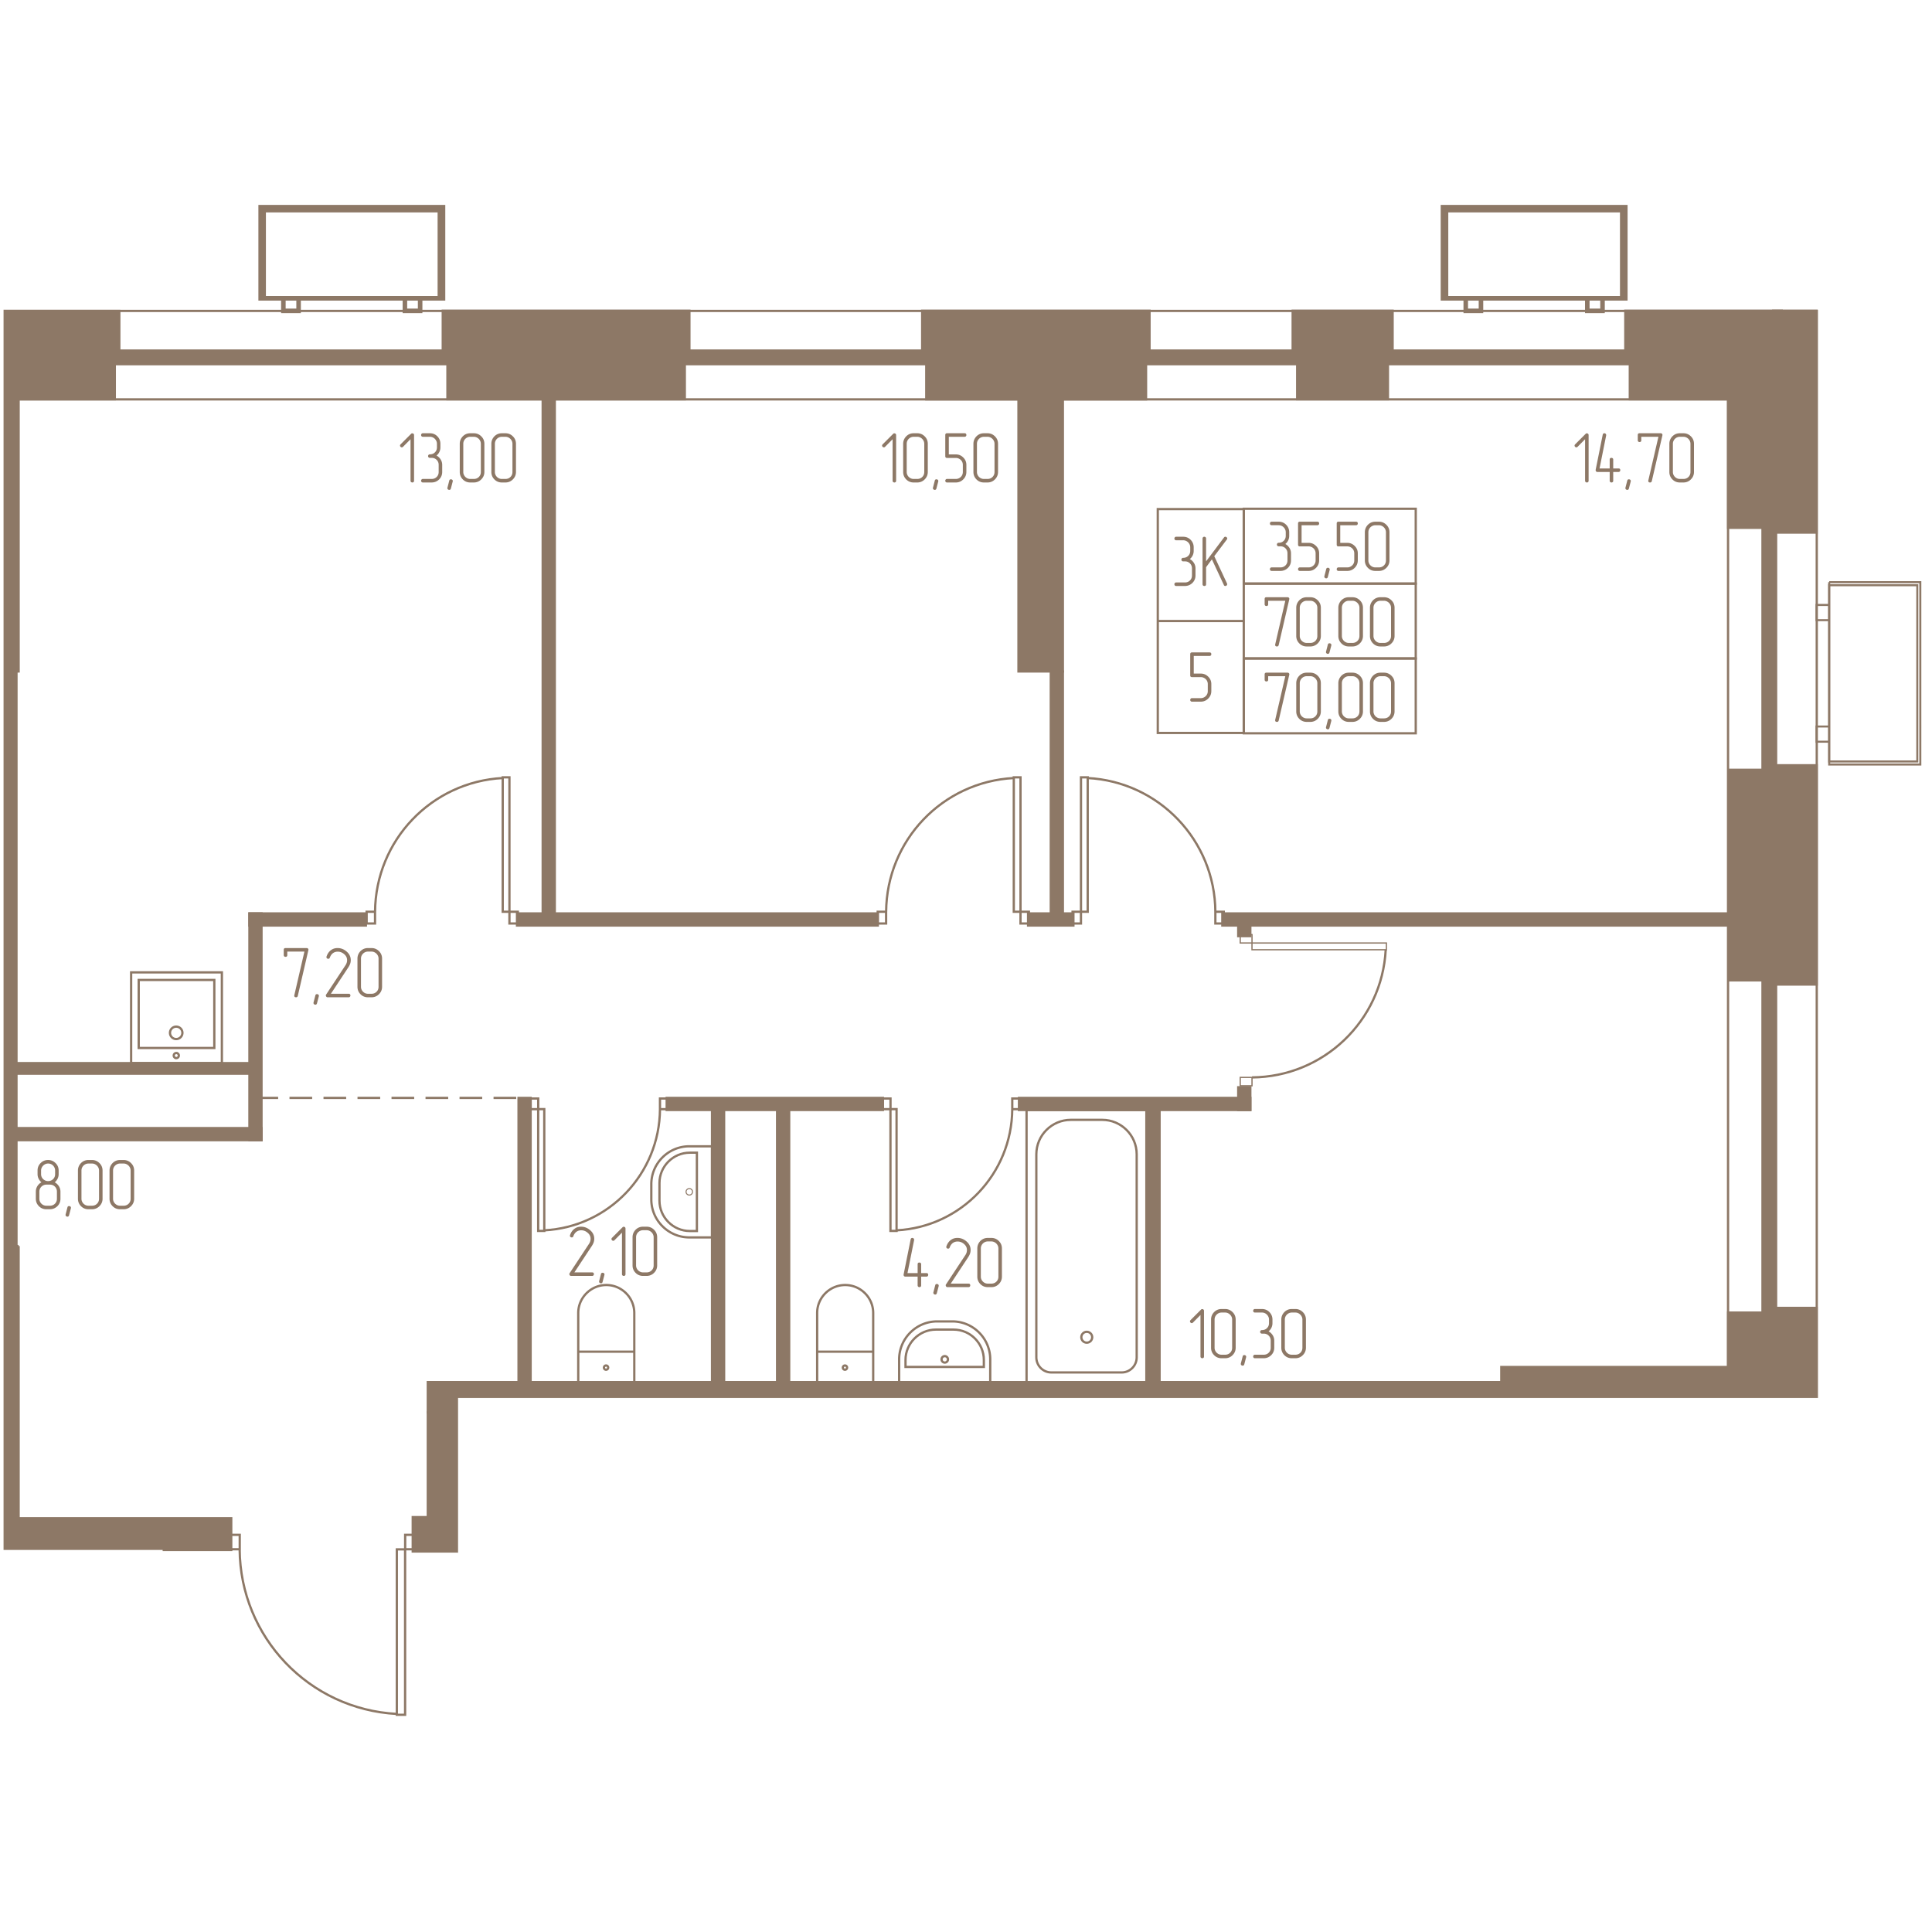 <svg   viewBox="0 0 3221 2570" fill="none" xmlns="http://www.w3.org/2000/svg" width="200" height="200"><mask id="a" style="mask-type:luminance" maskUnits="userSpaceOnUse" x="5" y="5" width="3212" height="2565"><path d="M3216.75 5H5.5v2564.95h3211.25V5z" fill="#fff"/></mask><g mask="url(#a)"><mask id="b" style="mask-type:luminance" maskUnits="userSpaceOnUse" x="5" y="5" width="3212" height="2565"><path d="M5.5 5h3211.25v2000.03H763.684V2569.95H271.226v-311.39H5.5V5z" fill="#fff"/></mask><g mask="url(#b)"><path d="M2956.69 1953.56h-453.74v75.57h453.74v-75.57zM1570.22 1980.07H1040.9v86.92h529.32v-86.92z" fill="#8D7866" stroke="#8D7866" stroke-width="3.78"/><path d="M1091.38 2062.17h-50.48v541.8h50.48v-541.8zM2628.44 1978.79H713.204v50.48H2628.44v-50.48zM31.03 1751.92h-74.021v453.75h74.02v-453.75zM27.48 788.843h-45.232v963.077H27.48V788.843z" fill="#8D7866" stroke="#8D7866" stroke-width="3.78"/><path d="M31.03 264.626h-74.021v529.32h74.02v-529.32zM1772 264.626h-74.02v529.32H1772v-529.32zM1330.87 2508.12h-239.5v20.14h239.5v-20.14zM1850.12 2508.12h-292.38v20.14h292.38v-20.14z" fill="#8D7866" stroke="#8D7866" stroke-width="3.78"/><path d="M1850.97 2029.28h-20.98v499.12h20.98v-499.12zM1741.65 2029.13h-20.13v478.99h20.13v-478.99zM1640.83 2528.26h-20.14v25.24h20.14v-25.24zM2084.51 1487.19h-20.14v37.86h20.14v-37.86z" fill="#8D7866" stroke="#8D7866" stroke-width="3.78"/><path d="M2084.51 1504.92h-385.69v20.13h385.69v-20.13z" fill="#8D7866" stroke="#8D7866" stroke-width="3.78"/><path d="M1933.21 1525.05h-20.13v478.98h20.13v-478.98zM1315.69 1525.05h-20.13v478.98h20.13v-478.98zM1207.22 1525.05h-20.13v478.98h20.13v-478.98z" fill="#8D7866" stroke="#8D7866" stroke-width="3.78"/><path d="M1471.95 1504.92H1111.5v20.13h360.45v-20.13zM884.637 1504.92H864.5v499.12h20.137v-499.12zM385.514 2205.67h-952.867v52.89h952.867v-52.89zM435.987 1555.25h-932.731v20.14h932.731v-20.14z" fill="#8D7866" stroke="#8D7866" stroke-width="3.78"/><path d="M435.992 1197.36h-20.137v378.17h20.137v-378.17z" fill="#8D7866" stroke="#8D7866" stroke-width="3.78"/><path d="M609.975 1197.36h-194.12v20.14h194.12v-20.14zM415.719 1446.92h-938.974v17.59h938.974v-17.59zM1044.02 2235.87H763.684v25.24h280.336v-25.24zM763.684 2029.13h-50.48v216.95h50.48v-216.95z" fill="#8D7866" stroke="#8D7866" stroke-width="3.78"/><path d="M763.679 2203.82h-75.575v57.29h75.575v-57.29zM1463.44 1197.36H861.947v20.14h601.493v-20.14zM1789.57 1197.36H1714v20.14h75.57v-20.14zM2907.63 1197.36h-869.77v20.14h869.77v-20.14z" fill="#8D7866" stroke="#8D7866" stroke-width="3.78"/><path d="M2084.51 1207.42h-20.14v27.8h20.14v-27.8zM1772 794.091h-20.14v413.329H1772V794.091zM924.909 311.282h-20.138v896.148h20.138V311.282zM191.393 264.626h-373.067v75.575h373.067v-75.575zM198.918 192.882h-388.383v70.327h388.383v-70.327z" fill="#8D7866" stroke="#8D7866" stroke-width="3.78"/><path d="M1141.71 264.626H745.955v75.575h395.755v-75.575zM1149.36 192.593H738.156v72.033h411.204v-72.033zM1910.67 260.946h-366.4v79.406h366.4v-79.406z" fill="#8D7866" stroke="#8D7866" stroke-width="3.78"/><path d="M1916.48 192.6h-379.02v70.472h379.02V192.6zM2313.94 264.626h-151.3v75.575h151.3v-75.575zM2321.73 192.593h-166.61v72.033h166.61v-72.033zM2881.12 264.626H2717.2v75.575h163.92v-75.575zM2956.69 264.626h-75.57v289.831h75.57V264.626z" fill="#8D7866" stroke="#8D7866" stroke-width="3.78"/><path d="M3028.58 192.6h-72.32v369.8h72.32V192.6z" fill="#8D7866" stroke="#8D7866" stroke-width="3.78"/><path d="M2970.45 192.593h-260.76v72.033h260.76v-72.033zM3028.72 950.35h-72.03v365.55h72.03V950.35z" fill="#8D7866" stroke="#8D7866" stroke-width="3.78"/><path d="M2966.62 957.867h-83.8v351.083h83.8V957.867zM3028.59 1855.01h-71.89v378.3h71.89v-378.3zM2956.69 1862.81h-75.57v362.99h75.57v-362.99z" fill="#8D7866" stroke="#8D7866" stroke-width="3.78"/><path d="M1643.68 2554.95v13.97h-19.65v-13.97h19.65z" stroke="#8D7866" stroke-width="2.08"/><path d="M1643.67 2568.95c118.97.85 216.66 94.15 223.04 212.84M1545.06 2306.48h-10.15v203.02h10.15v-203.02zM1557.81 2509.54h-12.69v17.76h12.69v-17.76zM1342.13 2509.54h-12.68v17.76h12.68v-17.76zM1342.07 2509.54c.71-107.77 85.36-196.39 192.84-202.07M1494.73 1523.63h-10.16v203.02h10.16v-203.02z" stroke="#8D7866" stroke-width="3.78"/><path d="M1484.64 1505.91h-12.69v17.76h12.69v-17.76zM1700.31 1505.91h-12.68v17.76h12.68v-17.76zM1687.62 1523.63c-.71 107.77-85.23 196.39-192.84 202.06M907.402 1523.63h-10.153v203.02h10.153v-203.02z" stroke="#8D7866" stroke-width="3.78"/><path d="M897.322 1505.91h-12.685v17.76h12.685v-17.76zM1112.99 1505.91h-12.69v17.76h12.69v-17.76zM1100.31 1523.63c-.71 107.77-85.22 196.39-192.841 202.06M849.328 970.487h-11.203v224.063h11.203V970.487zM863.331 1194.52h-14.003v19.6h14.003v-19.6zM625.259 1194.52h-14.004v19.6h14.004v-19.6zM625.292 1194.53c.853-118.97 94.151-216.664 212.839-222.902M1701.38 970.487h-11.2v224.063h11.2V970.487z" stroke="#8D7866" stroke-width="3.78"/><path d="M1715.38 1194.52h-14.01v19.6h14.01v-19.6zM1477.3 1194.52h-14v19.6h14v-19.6zM1477.34 1194.53c.85-118.97 94.01-216.664 212.84-222.902M1813.4 970.487h-11.21v224.063h11.21V970.487zM1802.16 1194.52h-14v19.6h14v-19.6zM2040.23 1194.52h-14v19.6h14v-19.6zM2026.23 1194.53c-.71-118.83-94.01-216.664-212.84-222.902" stroke="#8D7866" stroke-width="3.78"/><path d="M2311.4 1257.89v-11.24h-224.11v11.24h224.11zM2087.33 1246.62v-13.97h-19.65v13.97h19.65zM2087.33 1484.68v-13.97h-19.65v13.97h19.65z" stroke="#8D7866" stroke-width="2.08"/><path d="M2087.34 1470.74c118.97-.85 216.67-94.15 222.9-212.83M675.384 2257.56H661.59v275.84h13.794v-275.84zM692.786 2233.32h-17.297v24.11h17.297v-24.11zM399.688 2233.32h-17.297v24.11h17.297v-24.11zM399.55 2257.56c.997 146.33 115.849 266.72 262.04 274.38M1291.44 2066.99h-199.78v428.51h199.78v-428.51z" stroke="#8D7866" stroke-width="3.78"/><path d="M1132.92 2083.3h117.41c13.75 0 24.95 11.2 24.95 24.96v313.51c0 31.47-25.8 57.42-57.42 57.42h-52.46c-31.62 0-57.42-25.95-57.42-57.42v-313.51c0-13.76 11.19-24.96 24.94-24.96z" stroke="#8D7866" stroke-width="3.78"/><path d="M1192.19 2151.08c5.01 0 9.07-4.07 9.07-9.08s-4.06-9.07-9.07-9.07c-5.01 0-9.07 4.06-9.07 9.07 0 5.01 4.06 9.08 9.07 9.08zM1672.59 2032.54h-93.44v50.76h93.44v-50.76zM1579.15 2083.3h93.44v64.38c0 25.66-20.98 46.79-46.79 46.79-25.67 0-46.65-21.13-46.65-46.79v-64.38z" stroke="#8D7866" stroke-width="3.78"/><path d="M1625.52 2060.33c1.95 0 3.54-1.59 3.54-3.54a3.54 3.54 0 0 0-3.54-3.54c-1.96 0-3.55 1.58-3.55 3.54 0 1.95 1.59 3.54 3.55 3.54zM1484.57 2066.99h-151.86V2105c0 34.74 28.5 63.24 63.24 63.24h25.38c34.75 0 63.25-28.5 63.25-63.24v-38.01h-.01z" stroke="#8D7866" stroke-width="3.78"/><path d="M1473.93 2092.37h-130.59v11.62c0 27.94 22.83 50.63 50.62 50.63h29.36c27.93 0 50.62-22.69 50.62-50.63l-.01-11.62z" stroke="#8D7866" stroke-width="3.78"/><path d="M1408.71 2110.38c2.97 0 5.38-2.41 5.38-5.39 0-2.97-2.41-5.38-5.38-5.38a5.386 5.386 0 0 0 0 10.77zM1499.04 1978.79h151.86v-38c0-34.75-28.36-63.25-63.24-63.25h-25.24c-34.89 0-63.38 28.5-63.38 63.25v38z" stroke="#8D7866" stroke-width="3.78"/><path d="M1509.67 1953.41h130.59v-11.62c0-27.79-22.69-50.62-50.62-50.62h-29.36c-27.79 0-50.62 22.82-50.62 50.62v11.62h.01z" stroke="#8D7866" stroke-width="3.78"/><path d="M1575.04 1946.18c2.97 0 5.38-2.41 5.38-5.39 0-2.97-2.41-5.38-5.38-5.38a5.386 5.386 0 0 0 0 10.77zM1455.78 1928.03h-93.44v50.76h93.44v-50.76zM1362.34 1928.03h93.44v-64.52c0-25.66-20.98-46.64-46.65-46.64-25.8 0-46.79 20.98-46.79 46.64v64.52z" stroke="#8D7866" stroke-width="3.78"/><path d="M1408.71 1958.09a3.54 3.54 0 1 0 0-7.08 3.54 3.54 0 0 0 0 7.08zM1057.48 1928.03h-93.439v50.76h93.439v-50.76zM964.041 1928.03h93.439v-64.52c0-25.66-20.98-46.64-46.65-46.64-25.662 0-46.789 20.98-46.789 46.64v64.52z" stroke="#8D7866" stroke-width="3.78"/><path d="M1010.41 1958.09a3.54 3.54 0 1 0 0-7.08 3.54 3.54 0 0 0 0 7.08zM1187.09 1737.46v-151.87h-37.86c-34.88 0-63.38 28.36-63.38 63.25v25.38c0 34.75 28.5 63.25 63.38 63.25l37.86-.01z" stroke="#8D7866" stroke-width="3.78"/><path d="M1161.85 1726.82v-130.59h-11.77c-27.79 0-50.62 22.69-50.62 50.62v29.35c0 27.79 22.82 50.63 50.62 50.63l11.77-.01z" stroke="#8D7866" stroke-width="3.78"/><path d="M1143.77 1661.48c0-2.98 2.42-5.41 5.41-5.41s5.41 2.43 5.41 5.41c0 2.99-2.42 5.42-5.41 5.42s-5.41-2.43-5.41-5.42z" stroke="#8D7866" stroke-width="1.7"/><path d="M1911.23 1525.05h-199.78v453.74h199.78v-453.74z" stroke="#8D7866" stroke-width="3.78"/><path d="M1752.71 1962.63h117.4c13.76 0 24.96-11.34 24.96-25.1v-338.6c0-31.62-25.8-57.43-57.42-57.43h-52.46c-31.63 0-57.43 25.81-57.43 57.43v338.6c0 13.76 11.2 25.1 24.96 25.1h-.01z" stroke="#8D7866" stroke-width="3.78"/><path d="M1811.84 1913c5.01 0 9.07-4.06 9.07-9.07 0-5.01-4.06-9.08-9.07-9.08-5.01 0-9.07 4.07-9.07 9.08s4.06 9.07 9.07 9.07z" stroke="#8D7866" stroke-width="3.78"/><path d="M1875.32 2273.71v126.05h113.47v-126.05h-113.47z" stroke="#8D7866" stroke-width="1.68"/><path d="M1850.11 2261.16v151.2h151.2v-151.2h-151.2z" stroke="#8D7866" stroke-width="1.68"/><path d="M1910.84 2336.24c0-5.7-4.62-10.31-10.31-10.31s-10.31 4.61-10.31 10.31c0 5.69 4.62 10.3 10.31 10.3s10.31-4.61 10.31-10.3z" stroke="#8D7866" stroke-width="1.68"/><path d="M1867.03 2336.37c0-2.38-1.94-4.31-4.32-4.31-2.38 0-4.32 1.93-4.32 4.31a4.321 4.321 0 0 0 8.64 0z" stroke="#8D7866" stroke-width=".29"/><path d="M357.296 1308.25H231.242v113.43h126.054v-113.43z" stroke="#8D7866" stroke-width="3.78"/><path d="M369.916 1295.63H218.622v151.29h151.294v-151.29z" stroke="#8D7866" stroke-width="3.78"/><path d="M293.77 1406.79c5.717 0 10.351-4.63 10.351-10.35s-4.634-10.35-10.351-10.35c-5.716 0-10.35 4.63-10.35 10.35s4.634 10.35 10.35 10.35zM293.915 1438.55c2.347 0 4.25-1.9 4.25-4.25s-1.903-4.25-4.25-4.25a4.249 4.249 0 0 0-4.251 4.25c0 2.35 1.903 4.25 4.251 4.25z" stroke="#8D7866" stroke-width="3.78"/><path d="M425.926 1504.91H864.5" stroke="#8D7866" stroke-width="3.78" stroke-dasharray="37.8 18.9"/><path d="M3028.87 192.882h-7628.04V6991.56h7628.04V192.882z" stroke="#8D7866" stroke-width="3.78"/><path d="M2880.98 340.345h-7332.54V6844.09h7332.54V340.345z" stroke="#8D7866" stroke-width="3.78"/><path d="M2949.74 270.3h-7469.93v6643.69h7469.93V270.3z" stroke="#8D7866" stroke-width="26.46"/><path d="M3049.58 2241v293.79h146.9V2241h-146.9z" stroke="#8D7866" stroke-width="3.39"/><path d="M3049.59 2235.9v303.95h151.93V2235.9h-151.93zM3028.55 2476.5v25.37h21v-25.37h-21zM3028.54 2273.86v25.37h21v-25.37h-21zM3049.58 650.215v293.786h146.9V650.215h-146.9z" stroke="#8D7866" stroke-width="3.39"/><path d="M3049.59 645.112v303.953h151.93V645.112h-151.93zM3028.55 885.705v25.369h21v-25.369h-21zM3028.54 683.071v25.37h21v-25.37h-21z" stroke="#8D7866" stroke-width="3.39"/><path d="M733.341 24.855H439.542v146.9h293.799v-146.9z" stroke="#8D7866" stroke-width="7.56"/><path d="M738.588 19.89H434.576v152.002h304.012V19.89z" stroke="#8D7866" stroke-width="7.56"/><path d="M497.82 171.755h-25.384v20.982h25.384v-20.982zM700.441 171.755h-25.384v20.982h25.384v-20.982zM2704.58 24.855h-293.8v146.9h293.8v-146.9z" stroke="#8D7866" stroke-width="7.56"/><path d="M2709.69 19.89h-304.01v152.002h304.01V19.89z" stroke="#8D7866" stroke-width="7.56"/><path d="M2469.06 171.755h-25.38v20.982h25.38v-20.982zM2671.69 171.755h-25.39v20.982h25.39v-20.982z" stroke="#8D7866" stroke-width="7.56"/><path d="M2073.59 523.262h-143.36v186.602h143.36V523.262zM2073.59 709.864h-143.36v186.603h143.36V709.864zM2360.3 647.473h-286.71v124.782h286.71V647.473z" stroke="#8D7866" stroke-width="3.78"/><path d="M2360.3 522.698h-286.71V647.48h286.71V522.698zM2360.3 772.255h-286.71v124.782h286.71V772.255z" stroke="#8D7866" stroke-width="3.78"/><path d="M2142.87 581.468c2.07-1.679 3.68-3.699 4.8-6.061 1.12-2.361 1.68-4.899 1.68-7.622v-5.883c0-4.959-1.72-9.157-5.17-12.6-3.35-3.359-7.48-5.038-12.36-5.038h-11.76c-.88 0-1.58.302-2.1.899a3.11 3.11 0 0 0-.78 2.099c0 .8.26 1.476.78 2.04.53.564 1.22.839 2.1.839h11.76c1.6 0 3.1.302 4.5.899 1.4.603 2.64 1.443 3.72 2.519a12.54 12.54 0 0 1 2.58 3.719c.64 1.397.96 2.938.96 4.617v5.884c0 3.358-1.12 6.139-3.36 8.343-2.24 2.198-5.04 3.299-8.4 3.299-.96 0-1.7.302-2.22.899a3.112 3.112 0 0 0-.78 2.099c0 .8.28 1.482.84 2.04.56.557 1.28.84 2.16.84h2.88c3.36 0 6.16 1.121 8.4 3.358 2.24 2.243 3.36 5.044 3.36 8.402v11.761c0 3.358-1.12 6.139-3.36 8.343-2.24 2.197-5.04 3.299-8.4 3.299h-14.64c-.88 0-1.58.302-2.1.899a3.11 3.11 0 0 0-.78 2.099c0 .8.26 1.482.78 2.04.53.557 1.22.839 2.1.839h14.64c4.8 0 8.96-1.679 12.48-5.044 3.44-3.437 5.16-7.595 5.16-12.482v-11.76c0-3.359-.88-6.422-2.64-9.183-1.76-2.762-4.04-4.9-6.84-6.422l.01.02zM2199.27 608.826v-11.76c0-4.88-1.73-9-5.16-12.358-3.44-3.437-7.56-5.162-12.36-5.162h-11.76v-29.398h26.27c.96 0 1.7-.282 2.22-.84.53-.557.78-1.239.78-2.04 0-2-1-3.004-3-3.004h-29.28c-1.92 0-2.88 1.004-2.88 3.004v35.158c0 2 .96 3.004 2.88 3.004h14.76c1.6 0 3.09.301 4.5.898a12.53 12.53 0 0 1 3.71 2.46 10.791 10.791 0 0 1 2.52 3.66c.6 1.397.9 2.939.9 4.618v11.76c0 1.679-.3 3.221-.9 4.625a11.153 11.153 0 0 1-2.52 3.66 12.508 12.508 0 0 1-3.71 2.459c-1.41.604-2.91.899-4.5.899h-14.76c-.88 0-1.58.302-2.1.899a3.108 3.108 0 0 0-.78 2.098c0 .801.26 1.483.78 2.04.52.558 1.22.84 2.1.84h14.76c4.8 0 8.92-1.719 12.35-5.162 3.44-3.437 5.17-7.563 5.17-12.364l.01.006zM2216.78 624.791l-3 11.518c-.4 1.601-1.32 2.401-2.76 2.401-.8 0-1.53-.282-2.17-.84-.64-.557-.96-1.239-.96-2.039 0-.315.04-.597.12-.84l3.01-11.643c.31-1.521 1.24-2.276 2.76-2.276.88 0 1.62.263 2.21.781.61.525.91 1.181.91 1.981 0 .4-.04.721-.12.957zM2263.71 608.826v-11.76c0-4.88-1.73-9-5.17-12.358-3.43-3.437-7.55-5.162-12.35-5.162h-11.76v-29.398h26.27c.96 0 1.7-.282 2.22-.84.52-.557.78-1.239.78-2.04 0-2-1-3.004-3-3.004h-29.29c-1.92 0-2.87 1.004-2.87 3.004v35.158c0 2 .95 3.004 2.87 3.004h14.76c1.6 0 3.1.301 4.5.898a12.45 12.45 0 0 1 3.72 2.46 11.081 11.081 0 0 1 2.52 3.66c.6 1.397.9 2.939.9 4.618v11.76c0 1.679-.3 3.221-.9 4.625a11.153 11.153 0 0 1-2.52 3.66 12.428 12.428 0 0 1-3.72 2.459c-1.4.604-2.9.899-4.5.899h-14.76c-.87 0-1.58.302-2.09.899a3.108 3.108 0 0 0-.78 2.098c0 .801.26 1.483.78 2.04.52.558 1.22.84 2.09.84h14.76c4.8 0 8.92-1.719 12.36-5.162 3.44-3.437 5.16-7.563 5.16-12.364l.02.006zM2316.5 608.826v-46.918c0-4.958-1.72-9.117-5.16-12.482-3.44-3.437-7.6-5.162-12.48-5.162h-5.89c-4.88 0-9.04 1.719-12.48 5.162-3.36 3.523-5.04 7.681-5.04 12.482v46.918c0 4.88 1.72 9.039 5.17 12.482 3.35 3.359 7.47 5.044 12.35 5.044h5.89c4.88 0 9.03-1.718 12.48-5.162 3.44-3.437 5.16-7.562 5.16-12.364zm-5.88 0c0 3.359-1.12 6.14-3.35 8.344-2.25 2.197-5.05 3.299-8.41 3.299h-5.88c-1.6 0-3.1-.302-4.5-.899a12.062 12.062 0 0 1-3.73-2.518 11.663 11.663 0 0 1-2.51-3.719c-.61-1.398-.9-2.9-.9-4.5v-46.918c0-1.679.3-3.221.9-4.618a11.663 11.663 0 0 1 2.51-3.719 11.823 11.823 0 0 1 3.73-2.518c1.4-.604 2.9-.899 4.5-.899h5.88c1.68 0 3.22.315 4.62.958a12.85 12.85 0 0 1 3.73 2.577 11.76 11.76 0 0 1 2.51 3.726c.61 1.397.91 2.899.91 4.5v46.917l-.01-.013zM2149.43 673.782c.08-.236.12-.518.12-.84 0-.8-.28-1.456-.84-1.98-.56-.519-1.28-.781-2.16-.781h-35.28c-1.92 0-2.88 1.004-2.88 3.004v8.757c0 .879.28 1.58.84 2.099.56.524 1.24.78 2.04.78 2 0 3-.958 3-2.879v-5.877h28.56l-16.8 72.597a3.03 3.03 0 0 0-.11.839c0 1.843 1 2.762 3 2.762 1.52 0 2.48-.761 2.88-2.276l17.63-76.205zM2202.11 734.743v-46.918c0-4.959-1.71-9.117-5.16-12.482-3.43-3.437-7.6-5.162-12.48-5.162h-5.88c-4.88 0-9.04 1.718-12.48 5.162-3.36 3.522-5.04 7.681-5.04 12.482v46.918c0 4.88 1.72 9.039 5.16 12.482 3.36 3.359 7.48 5.044 12.36 5.044h5.88c4.88 0 9.04-1.718 12.48-5.162 3.44-3.437 5.16-7.563 5.16-12.364zm-5.87 0c0 3.358-1.12 6.14-3.36 8.343-2.24 2.198-5.04 3.3-8.4 3.3h-5.89c-1.6 0-3.09-.302-4.5-.899a11.888 11.888 0 0 1-3.72-2.519 11.67 11.67 0 0 1-2.52-3.719c-.6-1.397-.9-2.899-.9-4.499v-46.918c0-1.679.3-3.221.9-4.618a11.68 11.68 0 0 1 2.52-3.719 11.689 11.689 0 0 1 3.72-2.519c1.4-.603 2.9-.898 4.5-.898h5.89c1.68 0 3.22.314 4.62.957 1.4.637 2.64 1.502 3.72 2.578a11.777 11.777 0 0 1 2.52 3.726c.6 1.397.9 2.899.9 4.499v46.918-.013zM2219.51 750.702l-3 11.517c-.4 1.601-1.32 2.401-2.77 2.401-.8 0-1.52-.282-2.16-.839-.64-.558-.96-1.24-.96-2.04 0-.315.04-.597.12-.84l3-11.642c.32-1.522 1.24-2.277 2.77-2.277.87 0 1.62.263 2.21.781.61.525.91 1.181.91 1.981 0 .4-.04.721-.12.958zM2272.31 734.743v-46.918c0-4.959-1.72-9.117-5.16-12.482-3.44-3.437-7.6-5.162-12.48-5.162h-5.89c-4.88 0-9.03 1.718-12.48 5.162-3.36 3.522-5.04 7.681-5.04 12.482v46.918c0 4.88 1.72 9.039 5.17 12.482 3.35 3.359 7.47 5.044 12.35 5.044h5.89c4.88 0 9.04-1.718 12.48-5.162 3.44-3.437 5.16-7.563 5.16-12.364zm-5.88 0c0 3.358-1.12 6.14-3.35 8.343-2.25 2.198-5.05 3.3-8.41 3.3h-5.88c-1.6 0-3.1-.302-4.5-.899a11.888 11.888 0 0 1-3.72-2.519 11.509 11.509 0 0 1-2.52-3.719c-.61-1.397-.9-2.899-.9-4.499v-46.918c0-1.679.3-3.221.9-4.618a11.52 11.52 0 0 1 2.52-3.719 11.689 11.689 0 0 1 3.72-2.519c1.4-.603 2.9-.898 4.5-.898h5.88c1.68 0 3.22.314 4.62.957a12.72 12.72 0 0 1 3.73 2.578 11.945 11.945 0 0 1 2.52 3.726c.6 1.397.9 2.899.9 4.499v46.918l-.01-.013zM2324.99 734.743v-46.918c0-4.959-1.71-9.117-5.16-12.482-3.43-3.437-7.6-5.162-12.48-5.162h-5.88c-4.88 0-9.04 1.718-12.49 5.162-3.35 3.522-5.03 7.681-5.03 12.482v46.918c0 4.88 1.72 9.039 5.16 12.482 3.36 3.359 7.48 5.044 12.36 5.044h5.88c4.88 0 9.04-1.718 12.48-5.162 3.44-3.437 5.16-7.563 5.16-12.364zm-5.87 0c0 3.358-1.12 6.14-3.36 8.343-2.24 2.198-5.04 3.3-8.4 3.3h-5.89c-1.6 0-3.09-.302-4.5-.899a11.888 11.888 0 0 1-3.72-2.519 11.67 11.67 0 0 1-2.52-3.719c-.6-1.397-.9-2.899-.9-4.499v-46.918c0-1.679.3-3.221.9-4.618a11.68 11.68 0 0 1 2.52-3.719 11.689 11.689 0 0 1 3.72-2.519c1.4-.603 2.9-.898 4.5-.898h5.89c1.68 0 3.22.314 4.61.957a12.59 12.59 0 0 1 3.73 2.578 11.777 11.777 0 0 1 2.52 3.726c.6 1.397.9 2.899.9 4.499v46.918-.013zM2149.43 799.561c.08-.236.12-.518.12-.84 0-.8-.28-1.456-.84-1.98-.56-.519-1.28-.781-2.16-.781h-35.28c-1.92 0-2.88 1.004-2.88 3.004v8.757c0 .879.28 1.58.84 2.099.56.524 1.24.78 2.04.78 2 0 3-.957 3-2.879v-5.877h28.56l-16.8 72.597c-.07.243-.11.525-.11.839 0 1.844 1 2.762 3 2.762 1.52 0 2.48-.761 2.88-2.276l17.63-76.205zM2202.11 860.516v-46.918c0-4.959-1.71-9.118-5.16-12.483-3.43-3.437-7.6-5.162-12.48-5.162h-5.88c-4.88 0-9.04 1.719-12.48 5.162-3.36 3.523-5.04 7.681-5.04 12.483v46.918c0 4.88 1.72 9.038 5.16 12.482 3.36 3.358 7.48 5.044 12.36 5.044h5.88c4.88 0 9.04-1.719 12.48-5.162 3.44-3.437 5.16-7.563 5.16-12.364zm-5.87 0c0 3.358-1.12 6.139-3.36 8.343-2.24 2.197-5.04 3.299-8.4 3.299h-5.89c-1.6 0-3.09-.302-4.5-.899a11.902 11.902 0 0 1-3.72-2.518 11.691 11.691 0 0 1-2.52-3.719c-.6-1.397-.9-2.899-.9-4.5v-46.918c0-1.679.3-3.22.9-4.618.6-1.403 1.44-2.643 2.52-3.719a11.686 11.686 0 0 1 3.72-2.518c1.4-.604 2.9-.899 4.5-.899h5.89c1.68 0 3.22.315 4.62.958 1.4.636 2.64 1.502 3.72 2.577a11.788 11.788 0 0 1 2.52 3.726c.6 1.397.9 2.899.9 4.5v46.918-.013zM2219.51 876.481l-3 11.518c-.4 1.6-1.32 2.4-2.77 2.4-.8 0-1.52-.282-2.16-.839-.64-.558-.96-1.24-.96-2.04 0-.315.04-.597.12-.84l3-11.642c.32-1.522 1.24-2.276 2.77-2.276.87 0 1.62.262 2.21.78.61.525.91 1.181.91 1.981 0 .4-.04.721-.12.958zM2272.31 860.516v-46.918c0-4.959-1.72-9.118-5.16-12.483-3.44-3.437-7.6-5.162-12.48-5.162h-5.89c-4.88 0-9.03 1.719-12.48 5.162-3.36 3.523-5.04 7.681-5.04 12.483v46.918c0 4.88 1.72 9.038 5.17 12.482 3.35 3.358 7.47 5.044 12.35 5.044h5.89c4.88 0 9.04-1.719 12.48-5.162 3.44-3.437 5.16-7.563 5.16-12.364zm-5.88 0c0 3.358-1.12 6.139-3.35 8.343-2.25 2.197-5.05 3.299-8.41 3.299h-5.88c-1.6 0-3.1-.302-4.5-.899a11.902 11.902 0 0 1-3.72-2.518 11.53 11.53 0 0 1-2.52-3.719c-.61-1.397-.9-2.899-.9-4.5v-46.918c0-1.679.3-3.22.9-4.618a11.53 11.53 0 0 1 2.52-3.719 11.686 11.686 0 0 1 3.72-2.518c1.4-.604 2.9-.899 4.5-.899h5.88c1.68 0 3.22.315 4.62.958 1.41.636 2.64 1.502 3.73 2.577a11.957 11.957 0 0 1 2.52 3.726c.6 1.397.9 2.899.9 4.5v46.918l-.01-.013zM2324.99 860.516v-46.918c0-4.959-1.71-9.118-5.16-12.483-3.43-3.437-7.6-5.162-12.48-5.162h-5.88c-4.88 0-9.04 1.719-12.49 5.162-3.35 3.523-5.03 7.681-5.03 12.483v46.918c0 4.88 1.72 9.038 5.16 12.482 3.36 3.358 7.48 5.044 12.36 5.044h5.88c4.88 0 9.04-1.719 12.48-5.162 3.44-3.437 5.16-7.563 5.16-12.364zm-5.87 0c0 3.358-1.12 6.139-3.36 8.343-2.24 2.197-5.04 3.299-8.4 3.299h-5.89c-1.6 0-3.09-.302-4.5-.899a11.902 11.902 0 0 1-3.72-2.518 11.691 11.691 0 0 1-2.52-3.719c-.6-1.397-.9-2.899-.9-4.5v-46.918c0-1.679.3-3.22.9-4.618.6-1.403 1.44-2.643 2.52-3.719a11.686 11.686 0 0 1 3.72-2.518c1.4-.604 2.9-.899 4.5-.899h5.89c1.68 0 3.22.315 4.61.958 1.41.636 2.65 1.502 3.73 2.577a11.788 11.788 0 0 1 2.52 3.726c.6 1.397.9 2.899.9 4.5v46.918-.013zM1983.63 606.57c2.08-1.679 3.68-3.699 4.8-6.061 1.12-2.361 1.68-4.899 1.68-7.622v-5.883c0-4.959-1.72-9.157-5.16-12.6-3.36-3.359-7.49-5.038-12.37-5.038h-11.76c-.88 0-1.58.302-2.1.899a3.108 3.108 0 0 0-.78 2.099c0 .8.26 1.476.78 2.04.53.564 1.22.839 2.1.839h11.76c1.6 0 3.1.302 4.5.899 1.4.603 2.64 1.443 3.72 2.519a12.759 12.759 0 0 1 2.59 3.719c.63 1.397.95 2.938.95 4.617v5.884c0 3.358-1.12 6.139-3.36 8.343-2.24 2.197-5.04 3.299-8.4 3.299-.96 0-1.7.302-2.21.899a3.071 3.071 0 0 0-.79 2.099c0 .8.29 1.482.84 2.04.56.557 1.28.839 2.16.839h2.88c3.36 0 6.16 1.122 8.4 3.359 2.24 2.243 3.36 5.044 3.36 8.402v11.761c0 3.358-1.12 6.139-3.36 8.343-2.24 2.197-5.04 3.299-8.4 3.299h-14.64c-.88 0-1.58.302-2.1.899a3.11 3.11 0 0 0-.78 2.099c0 .8.26 1.482.78 2.04.53.557 1.22.839 2.1.839h14.64c4.8 0 8.96-1.679 12.48-5.044 3.44-3.437 5.17-7.595 5.17-12.482v-11.76c0-3.359-.88-6.422-2.65-9.183-1.76-2.762-4.04-4.9-6.84-6.422l.01.02zM2010.75 620.128l9.71-13.079 19.93 42.72c.4 1.121 1.23 1.679 2.51 1.679.72 0 1.4-.282 2.04-.84.65-.557.96-1.2.96-1.922 0-.321-.08-.8-.23-1.443l-21.24-45.481 20.88-27.719c.48-.479.72-1.036.72-1.679 0-.801-.33-1.502-.96-2.099-.64-.604-1.36-.899-2.16-.899-.96 0-1.72.4-2.28 1.2l-29.88 39.841V572.37c0-.957-.3-1.699-.9-2.223-.6-.518-1.3-.781-2.1-.781s-1.49.282-2.04.84c-.56.557-.84 1.279-.84 2.164v76.198c0 .879.28 1.581.84 2.099.55.519 1.24.781 2.04.781 2 0 3-.958 3-2.88v-28.44zM2019.49 826.768v-11.76c0-4.88-1.73-8.999-5.16-12.358-3.44-3.437-7.56-5.162-12.36-5.162h-11.76V768.09h26.27c.96 0 1.7-.282 2.22-.84.53-.557.78-1.239.78-2.039 0-2.001-1-3.005-3-3.005h-29.28c-1.93 0-2.88 1.004-2.88 3.005v35.157c0 2 .95 3.004 2.88 3.004h14.75c1.61 0 3.1.302 4.5.899 1.4.603 2.64 1.423 3.72 2.459a10.8 10.8 0 0 1 2.52 3.66c.6 1.397.9 2.939.9 4.618v11.76c0 1.68-.3 3.221-.9 4.625a11.153 11.153 0 0 1-2.52 3.66 12.428 12.428 0 0 1-3.72 2.459c-1.4.604-2.9.899-4.5.899h-14.75c-.88 0-1.58.302-2.1.899a3.108 3.108 0 0 0-.78 2.099c0 .8.26 1.482.78 2.04.52.557 1.22.839 2.1.839h14.75c4.81 0 8.93-1.718 12.36-5.162 3.44-3.437 5.16-7.563 5.16-12.364l.02.006zM2007.29 1936.07v-76.2c0-.87-.3-1.58-.89-2.09-.61-.52-1.3-.79-2.1-.79s-1.45.29-1.93.84l-17.52 17.52c-.64.65-.95 1.33-.95 2.04 0 .8.3 1.51.9 2.1.6.61 1.29.9 2.09.9.72 0 1.4-.32 2.04-.96l12.49-12.6v69.24c0 .88.3 1.58.9 2.1.6.52 1.29.78 2.09.78.8 0 1.49-.24 2.04-.72.56-.48.84-1.2.84-2.16zM2060.1 1921.43v-46.92c0-4.96-1.72-9.12-5.17-12.48-3.43-3.44-7.6-5.17-12.48-5.17h-5.88c-4.88 0-9.04 1.72-12.48 5.17-3.36 3.52-5.04 7.68-5.04 12.48v46.92c0 4.88 1.72 9.03 5.16 12.48 3.36 3.36 7.48 5.04 12.36 5.04h5.88c4.88 0 9.04-1.72 12.48-5.16 3.44-3.44 5.17-7.56 5.17-12.36zm-5.88 0c0 3.35-1.12 6.13-3.36 8.34-2.24 2.2-5.04 3.3-8.4 3.3h-5.89c-1.6 0-3.09-.3-4.5-.9-1.4-.6-2.64-1.44-3.72-2.52a11.553 11.553 0 0 1-2.52-3.72c-.6-1.4-.9-2.9-.9-4.5v-46.92c0-1.68.3-3.22.9-4.61.6-1.41 1.44-2.65 2.52-3.72 1.08-1.08 2.32-1.92 3.72-2.52 1.4-.6 2.9-.9 4.5-.9h5.89c1.68 0 3.22.31 4.62.96 1.4.63 2.64 1.5 3.72 2.58s1.92 2.32 2.52 3.72c.6 1.4.9 2.9.9 4.5v46.91zM2077.5 1937.39l-3.01 11.52c-.4 1.6-1.32 2.4-2.76 2.4-.8 0-1.52-.28-2.16-.84-.64-.56-.96-1.24-.96-2.04 0-.32.04-.6.12-.84l3-11.64c.32-1.52 1.24-2.28 2.76-2.28.88 0 1.62.26 2.22.78.6.53.9 1.18.9 1.98 0 .4-.03.72-.11.96zM2114.94 1894.07c2.08-1.68 3.68-3.7 4.8-6.06 1.12-2.36 1.68-4.9 1.68-7.63v-5.88c0-4.96-1.72-9.16-5.17-12.6-3.35-3.36-7.48-5.04-12.36-5.04h-11.76c-.88 0-1.58.31-2.1.9-.52.61-.78 1.3-.78 2.1s.26 1.48.78 2.04c.53.56 1.22.84 2.1.84h11.76c1.6 0 3.1.3 4.5.9 1.4.6 2.64 1.44 3.72 2.52 1.08 1.07 1.94 2.31 2.58 3.72.64 1.39.96 2.94.96 4.61v5.89c0 3.36-1.12 6.14-3.36 8.34-2.24 2.2-5.04 3.3-8.4 3.3-.96 0-1.7.3-2.22.9-.52.6-.78 1.3-.78 2.1s.29 1.48.84 2.04c.56.56 1.28.84 2.16.84h2.88c3.36 0 6.16 1.12 8.4 3.36 2.24 2.24 3.36 5.04 3.36 8.4v11.76c0 3.36-1.12 6.14-3.36 8.34-2.24 2.2-5.04 3.3-8.4 3.3h-14.64c-.88 0-1.58.3-2.1.9-.52.6-.78 1.3-.78 2.1s.26 1.48.78 2.04c.53.56 1.22.84 2.1.84h14.64c4.8 0 8.96-1.68 12.48-5.05 3.44-3.43 5.16-7.59 5.16-12.48v-11.76c0-3.36-.87-6.42-2.64-9.18-1.76-2.76-4.04-4.9-6.84-6.42l.01.02zM2177.22 1921.43v-46.92c0-4.96-1.72-9.12-5.17-12.48-3.43-3.44-7.6-5.17-12.48-5.17h-5.88c-4.88 0-9.04 1.72-12.48 5.17-3.36 3.52-5.04 7.68-5.04 12.48v46.92c0 4.88 1.72 9.03 5.16 12.48 3.36 3.36 7.48 5.04 12.36 5.04h5.88c4.88 0 9.04-1.72 12.48-5.16 3.44-3.44 5.17-7.56 5.17-12.36zm-5.88 0c0 3.35-1.12 6.13-3.36 8.34-2.24 2.2-5.04 3.3-8.4 3.3h-5.88c-1.61 0-3.1-.3-4.5-.9-1.41-.6-2.65-1.44-3.73-2.52a11.553 11.553 0 0 1-2.52-3.72c-.6-1.4-.9-2.9-.9-4.5v-46.92c0-1.68.3-3.22.9-4.61.6-1.41 1.44-2.65 2.52-3.72 1.08-1.08 2.32-1.92 3.73-2.52 1.39-.6 2.89-.9 4.5-.9h5.88c1.68 0 3.22.31 4.62.96 1.4.63 2.64 1.5 3.72 2.58s1.92 2.32 2.52 3.72c.6 1.4.91 2.9.91 4.5v46.92l-.01-.01zM2648.5 476.003v-76.198c0-.879-.3-1.581-.9-2.099-.6-.519-1.3-.781-2.1-.781s-1.44.282-1.92.84l-17.52 17.519c-.64.643-.96 1.325-.96 2.04 0 .8.31 1.502.9 2.099.61.604 1.3.899 2.1.899.72 0 1.4-.322 2.04-.958l12.48-12.6v69.239c0 .879.31 1.58.9 2.099.61.518 1.3.78 2.1.78s1.48-.243 2.04-.721c.56-.479.84-1.201.84-2.158zM2689.54 455.485v-14.764c0-.958-.3-1.679-.9-2.158-.6-.479-1.26-.722-1.98-.722-2 0-3 .958-3 2.88v14.764h-16.92l11.03-55.084v-.715c0-.8-.3-1.482-.89-2.039-.61-.558-1.3-.84-2.1-.84-1.45 0-2.36.8-2.76 2.401l-11.77 58.56v.715c0 .8.29 1.482.84 2.04.56.557 1.24.839 2.04.839h20.52v14.641c0 .879.3 1.58.9 2.099.6.518 1.3.78 2.1.78s1.47-.243 2.04-.721c.56-.479.84-1.201.84-2.158v-14.641h8.88c.88 0 1.58-.301 2.1-.898a3.1 3.1 0 0 0 .78-2.099c0-1.922-.96-2.88-2.88-2.88h-8.87zM2718.7 477.321l-3 11.518c-.4 1.6-1.32 2.401-2.76 2.401-.8 0-1.52-.282-2.17-.84-.63-.557-.95-1.24-.95-2.04 0-.315.04-.597.11-.839l3.01-11.643c.31-1.522 1.24-2.276 2.76-2.276.88 0 1.62.262 2.22.781.6.524.9 1.18.9 1.98 0 .401-.04.722-.12.958zM2771.5 400.402c.08-.237.12-.519.12-.84 0-.8-.29-1.456-.84-1.981-.56-.518-1.28-.78-2.17-.78h-35.27c-1.92 0-2.88 1.003-2.88 3.004v8.756c0 .879.28 1.581.84 2.099.55.525 1.24.781 2.04.781 2 0 3-.958 3-2.88v-5.877h28.56l-16.8 72.597c-.08.243-.12.525-.12.84 0 1.843 1.01 2.761 3.01 2.761 1.52 0 2.48-.761 2.88-2.276l17.64-76.204h-.01zM2824.18 461.363v-46.918c0-4.959-1.72-9.118-5.16-12.482-3.44-3.437-7.6-5.162-12.48-5.162h-5.89c-4.88 0-9.03 1.718-12.48 5.162-3.36 3.522-5.04 7.68-5.04 12.482v46.918c0 4.88 1.72 9.038 5.17 12.482 3.36 3.358 7.47 5.044 12.35 5.044h5.89c4.88 0 9.04-1.719 12.48-5.162 3.44-3.437 5.16-7.563 5.16-12.364zm-5.87 0c0 3.358-1.13 6.139-3.36 8.343-2.25 2.197-5.05 3.299-8.41 3.299h-5.88c-1.6 0-3.09-.301-4.5-.898a11.905 11.905 0 0 1-3.72-2.519 11.53 11.53 0 0 1-2.52-3.719c-.61-1.397-.9-2.899-.9-4.5v-46.918c0-1.679.3-3.22.9-4.617a11.509 11.509 0 0 1 2.52-3.719 11.672 11.672 0 0 1 3.72-2.519c1.4-.604 2.9-.899 4.5-.899h5.88c1.68 0 3.23.315 4.62.958 1.41.636 2.65 1.502 3.73 2.578a11.952 11.952 0 0 1 2.52 3.725c.6 1.397.9 2.899.9 4.5v46.918-.013zM1494 476.003v-76.198c0-.879-.3-1.581-.9-2.099-.6-.519-1.3-.781-2.1-.781s-1.44.282-1.92.84l-17.52 17.519c-.64.643-.96 1.325-.96 2.04 0 .8.3 1.502.9 2.099.6.604 1.3.899 2.1.899.71 0 1.4-.322 2.04-.958l12.48-12.6v69.239c0 .879.3 1.58.9 2.099.6.518 1.3.78 2.1.78s1.48-.243 2.04-.721c.56-.479.84-1.201.84-2.158zM1546.8 461.363v-46.918c0-4.959-1.72-9.118-5.16-12.482-3.44-3.437-7.61-5.162-12.49-5.162h-5.88c-4.88 0-9.04 1.718-12.48 5.162-3.36 3.522-5.04 7.68-5.04 12.482v46.918c0 4.88 1.72 9.038 5.16 12.482 3.36 3.358 7.48 5.044 12.36 5.044h5.88c4.88 0 9.04-1.719 12.49-5.162 3.43-3.437 5.16-7.563 5.16-12.364zm-5.88 0c0 3.358-1.12 6.139-3.36 8.343-2.24 2.197-5.04 3.299-8.4 3.299h-5.88c-1.6 0-3.1-.301-4.5-.898a11.857 11.857 0 0 1-6.25-6.238c-.6-1.397-.89-2.899-.89-4.5v-46.918c0-1.679.3-3.22.89-4.617.6-1.404 1.45-2.644 2.52-3.719a11.605 11.605 0 0 1 3.73-2.519c1.4-.604 2.9-.899 4.5-.899h5.88c1.68 0 3.22.315 4.62.958 1.4.636 2.64 1.502 3.72 2.578a11.62 11.62 0 0 1 2.52 3.725c.61 1.397.91 2.899.91 4.5v46.918l-.01-.013zM1564.2 477.321l-3 11.518c-.4 1.6-1.32 2.401-2.76 2.401-.8 0-1.53-.282-2.17-.84-.64-.557-.96-1.24-.96-2.04 0-.315.04-.597.12-.839l3.01-11.643c.31-1.522 1.24-2.276 2.76-2.276.88 0 1.62.262 2.21.781.61.524.91 1.18.91 1.98 0 .401-.04.722-.12.958zM1611.13 461.363v-11.761c0-4.88-1.73-8.999-5.17-12.358-3.43-3.437-7.55-5.162-12.35-5.162h-11.77v-29.398h26.28c.96 0 1.7-.282 2.22-.839.52-.558.78-1.24.78-2.04 0-2.001-1-3.004-3.01-3.004h-29.28c-1.92 0-2.88 1.003-2.88 3.004v35.157c0 2 .96 3.004 2.88 3.004h14.76c1.6 0 3.1.302 4.5.899 1.4.603 2.64 1.423 3.72 2.459a11.091 11.091 0 0 1 2.52 3.66c.6 1.397.9 2.939.9 4.618v11.761c0 1.679-.3 3.22-.9 4.624a11.153 11.153 0 0 1-2.52 3.66 12.45 12.45 0 0 1-3.72 2.46c-1.4.603-2.9.898-4.5.898h-14.76c-.87 0-1.58.302-2.09.899a3.12 3.12 0 0 0-.79 2.099c0 .8.27 1.482.79 2.04.52.557 1.22.839 2.09.839h14.76c4.8 0 8.92-1.718 12.36-5.162 3.44-3.437 5.16-7.563 5.16-12.364l.02.007zM1663.92 461.363v-46.918c0-4.959-1.72-9.118-5.16-12.482-3.44-3.437-7.6-5.162-12.48-5.162h-5.89c-4.88 0-9.04 1.718-12.48 5.162-3.36 3.522-5.04 7.68-5.04 12.482v46.918c0 4.88 1.72 9.038 5.16 12.482 3.36 3.358 7.48 5.044 12.36 5.044h5.89c4.88 0 9.03-1.719 12.48-5.162 3.43-3.437 5.16-7.563 5.16-12.364zm-5.88 0c0 3.358-1.12 6.139-3.36 8.343-2.24 2.197-5.04 3.299-8.4 3.299h-5.88c-1.6 0-3.1-.301-4.5-.898a12.065 12.065 0 0 1-3.73-2.519 11.857 11.857 0 0 1-2.52-3.719c-.6-1.397-.89-2.899-.89-4.5v-46.918c0-1.679.3-3.22.89-4.617.6-1.404 1.45-2.644 2.52-3.719a11.826 11.826 0 0 1 3.73-2.519c1.4-.604 2.9-.899 4.5-.899h5.88c1.68 0 3.22.315 4.62.958 1.4.636 2.64 1.502 3.73 2.578a11.755 11.755 0 0 1 2.51 3.725c.61 1.397.91 2.899.91 4.5v46.918l-.01-.013zM690.307 476.003v-76.198c0-.879-.302-1.581-.899-2.099a3.116 3.116 0 0 0-2.099-.781c-.8 0-1.443.282-1.922.84l-17.519 17.519c-.643.643-.958 1.325-.958 2.04 0 .8.302 1.502.899 2.099.603.604 1.298.899 2.098.899.715 0 1.398-.322 2.04-.958l12.482-12.6v69.239c0 .879.302 1.58.899 2.099.604.518 1.299.78 2.099.78.8 0 1.482-.243 2.04-.721.558-.479.84-1.201.84-2.158zM727.746 434.004c2.08-1.679 3.68-3.699 4.802-6.06 1.121-2.362 1.679-4.9 1.679-7.622v-5.884c0-4.959-1.719-9.156-5.162-12.6-3.358-3.358-7.484-5.037-12.364-5.037H704.94c-.879 0-1.581.301-2.099.898a3.122 3.122 0 0 0-.78 2.099c0 .8.262 1.476.78 2.04.525.564 1.22.84 2.099.84h11.761c1.6 0 3.096.301 4.499.898a11.963 11.963 0 0 1 3.72 2.519 12.584 12.584 0 0 1 2.584 3.719c.636 1.397.957 2.938.957 4.618v5.883c0 3.359-1.121 6.14-3.358 8.344-2.243 2.197-5.044 3.299-8.402 3.299-.958 0-1.699.302-2.217.898a3.089 3.089 0 0 0-.781 2.099c0 .801.282 1.483.84 2.04.557.558 1.279.84 2.158.84h2.879c3.359 0 6.159 1.121 8.403 3.358 2.236 2.243 3.358 5.044 3.358 8.402v11.761c0 3.358-1.122 6.139-3.358 8.343-2.244 2.198-5.044 3.3-8.403 3.3h-14.64c-.879 0-1.581.301-2.099.898a3.122 3.122 0 0 0-.78 2.099c0 .8.262 1.483.78 2.04.525.558 1.22.84 2.099.84h14.64c4.802 0 8.96-1.679 12.482-5.044 3.437-3.437 5.162-7.596 5.162-12.482v-11.761c0-3.358-.878-6.422-2.643-9.183-1.764-2.761-4.04-4.9-6.841-6.421l.006.019zM754.743 477.321l-3.004 11.518c-.4 1.6-1.318 2.401-2.761 2.401-.801 0-1.522-.282-2.165-.84-.636-.557-.958-1.24-.958-2.04 0-.315.04-.597.119-.839l3.004-11.643c.314-1.522 1.239-2.276 2.761-2.276.879 0 1.621.262 2.218.781.603.524.905 1.18.905 1.98 0 .401-.04.722-.119.958zM807.545 461.363v-46.918c0-4.959-1.718-9.118-5.162-12.482-3.437-3.437-7.602-5.162-12.482-5.162h-5.883c-4.88 0-9.039 1.718-12.483 5.162-3.358 3.522-5.037 7.68-5.037 12.482v46.918c0 4.88 1.718 9.038 5.162 12.482 3.358 3.358 7.478 5.044 12.358 5.044h5.883c4.88 0 9.039-1.719 12.482-5.162 3.437-3.437 5.162-7.563 5.162-12.364zm-5.877 0c0 3.358-1.121 6.139-3.358 8.343-2.243 2.197-5.044 3.299-8.402 3.299h-5.884c-1.6 0-3.096-.301-4.499-.898a11.908 11.908 0 0 1-3.726-2.519 11.705 11.705 0 0 1-2.519-3.719c-.603-1.397-.898-2.899-.898-4.5v-46.918c0-1.679.301-3.22.898-4.617a11.683 11.683 0 0 1 2.519-3.719 11.676 11.676 0 0 1 3.726-2.519c1.397-.604 2.899-.899 4.499-.899h5.884c1.679 0 3.22.315 4.617.958a12.657 12.657 0 0 1 3.726 2.578 11.798 11.798 0 0 1 2.519 3.725c.603 1.397.905 2.899.905 4.5v46.918l-.007-.013zM860.223 461.363v-46.918c0-4.959-1.718-9.118-5.162-12.482-3.437-3.437-7.602-5.162-12.482-5.162h-5.883c-4.881 0-9.039 1.718-12.483 5.162-3.358 3.522-5.037 7.68-5.037 12.482v46.918c0 4.88 1.718 9.038 5.162 12.482 3.358 3.358 7.477 5.044 12.358 5.044h5.883c4.88 0 9.039-1.719 12.482-5.162 3.437-3.437 5.162-7.563 5.162-12.364zm-5.877 0c0 3.358-1.121 6.139-3.358 8.343-2.243 2.197-5.044 3.299-8.402 3.299h-5.884c-1.6 0-3.096-.301-4.5-.898a11.915 11.915 0 0 1-3.725-2.519 11.705 11.705 0 0 1-2.519-3.719c-.603-1.397-.898-2.899-.898-4.5v-46.918c0-1.679.301-3.22.898-4.617a11.683 11.683 0 0 1 2.519-3.719 11.682 11.682 0 0 1 3.725-2.519c1.398-.604 2.9-.899 4.5-.899h5.884c1.679 0 3.22.315 4.617.958a12.657 12.657 0 0 1 3.726 2.578 11.798 11.798 0 0 1 2.519 3.725c.603 1.397.905 2.899.905 4.5v46.918l-.007-.013zM987.143 1801.69c.957 0 1.699-.3 2.217-.9.524-.6.78-1.26.78-1.98 0-2-1.003-3.01-3.004-3.01h-29.523l29.162-44.16c1.358-2.08 2.362-4.08 2.998-5.99.643-1.93.958-3.89.958-5.89 0-5.68-2.322-10.48-6.96-14.4-4.48-3.83-9.478-5.75-15.001-5.75-4.158 0-7.72 1.08-10.678 3.24-3.437 2.32-5.995 5.88-7.681 10.67-.157.48-.236.84-.236 1.09 0 .88.302 1.58.899 2.1.603.52 1.338.78 2.217.78.557 0 1.082-.17 1.561-.48.479-.32.8-.8.957-1.45 1.279-3.43 3.123-6 5.523-7.68 2.237-1.52 4.802-2.28 7.681-2.28 4.001 0 7.596 1.4 10.797 4.21 3.2 2.71 4.801 6.04 4.801 9.95 0 3.04-.918 5.92-2.762 8.64l-32.159 48.72c-.322.32-.479.8-.479 1.44 0 .8.282 1.52.84 2.16.557.64 1.239.96 2.039.96h35.04l.013.01zM1007.66 1800.13l-3 11.51c-.4 1.6-1.32 2.4-2.77 2.4-.8 0-1.52-.28-2.161-.83-.636-.56-.958-1.24-.958-2.04 0-.32.039-.6.118-.84l3.001-11.65c.32-1.52 1.24-2.27 2.77-2.27.87 0 1.62.26 2.21.78.61.52.91 1.18.91 1.98 0 .4-.04.72-.12.96zM1042.82 1798.81v-76.2c0-.88-.3-1.58-.9-2.1-.6-.52-1.29-.78-2.09-.78-.8 0-1.45.28-1.93.84l-17.52 17.52c-.64.64-.95 1.32-.95 2.04 0 .8.3 1.5.9 2.1.6.6 1.29.9 2.09.9.72 0 1.4-.32 2.04-.96l12.49-12.6v69.24c0 .88.3 1.58.9 2.1.6.51 1.29.78 2.09.78.8 0 1.49-.25 2.04-.72.56-.48.84-1.2.84-2.16zM1095.62 1784.17v-46.92c0-4.96-1.72-9.12-5.16-12.48-3.44-3.44-7.61-5.16-12.49-5.16h-5.88c-4.88 0-9.04 1.71-12.48 5.16-3.36 3.52-5.04 7.68-5.04 12.48v46.92c0 4.88 1.72 9.04 5.16 12.48 3.36 3.36 7.48 5.04 12.36 5.04h5.88c4.88 0 9.04-1.71 12.49-5.16 3.43-3.44 5.16-7.56 5.16-12.36zm-5.88 0c0 3.36-1.12 6.14-3.36 8.34-2.24 2.2-5.04 3.3-8.4 3.3h-5.88c-1.6 0-3.1-.3-4.5-.9-1.41-.6-2.65-1.44-3.73-2.52a11.715 11.715 0 0 1-2.52-3.72c-.6-1.39-.9-2.9-.9-4.5v-46.91c0-1.68.31-3.22.9-4.62.6-1.4 1.45-2.64 2.52-3.72 1.08-1.08 2.32-1.92 3.73-2.52 1.39-.6 2.9-.9 4.5-.9h5.88c1.68 0 3.22.32 4.62.96 1.4.64 2.64 1.5 3.72 2.58a11.61 11.61 0 0 1 2.52 3.72c.61 1.4.91 2.9.91 4.5v46.92l-.01-.01zM1535.75 1797.01v-14.76c0-.96-.3-1.68-.9-2.16-.6-.48-1.25-.72-1.98-.72-2 0-3 .95-3 2.88v14.76h-16.92l11.04-55.08v-.72c0-.8-.31-1.48-.9-2.04-.61-.56-1.3-.84-2.1-.84-1.44 0-2.36.8-2.76 2.4l-11.76 58.56v.72c0 .8.28 1.48.84 2.04.55.56 1.24.84 2.04.84h20.51v14.64c0 .88.31 1.58.9 2.1.61.51 1.3.78 2.1.78s1.48-.25 2.04-.72c.56-.48.84-1.2.84-2.16v-14.64h8.88c.88 0 1.58-.3 2.1-.9.52-.6.78-1.3.78-2.1 0-1.92-.96-2.88-2.88-2.88h-8.87zM1564.92 1818.85l-3.01 11.51c-.4 1.6-1.32 2.41-2.76 2.41-.8 0-1.52-.29-2.16-.84-.64-.56-.96-1.24-.96-2.04 0-.32.04-.6.12-.84l3-11.65c.31-1.52 1.24-2.27 2.76-2.27.88 0 1.62.26 2.22.78.6.52.9 1.18.9 1.98 0 .4-.04.72-.11.96zM1614.6 1820.41c.95 0 1.69-.3 2.21-.9.53-.6.78-1.26.78-1.98 0-2-1-3.01-3-3.01h-29.52l29.16-44.16c1.36-2.08 2.36-4.08 3-5.99.64-1.93.95-3.89.95-5.89 0-5.68-2.32-10.48-6.96-14.4-4.48-3.83-9.47-5.75-15-5.75-4.16 0-7.72 1.08-10.68 3.24-3.43 2.32-5.99 5.88-7.68 10.67-.15.48-.23.84-.23 1.09 0 .88.3 1.58.9 2.1.6.52 1.33.78 2.21.78.56 0 1.09-.17 1.56-.48.48-.32.8-.8.96-1.45 1.28-3.43 3.12-6 5.52-7.68 2.24-1.52 4.81-2.28 7.69-2.28 4 0 7.59 1.4 10.79 4.2 3.2 2.72 4.8 6.05 4.8 9.96 0 3.04-.91 5.92-2.76 8.64l-32.16 48.72c-.32.32-.48.8-.48 1.44 0 .8.29 1.52.84 2.16.56.64 1.24.96 2.04.96h35.04l.02.01zM1670.39 1802.89v-46.92c0-4.96-1.71-9.12-5.16-12.48-3.44-3.44-7.6-5.16-12.48-5.16h-5.88c-4.88 0-9.04 1.71-12.49 5.16-3.35 3.52-5.03 7.68-5.03 12.48v46.92c0 4.88 1.72 9.04 5.16 12.48 3.36 3.36 7.48 5.04 12.36 5.04h5.88c4.88 0 9.04-1.71 12.48-5.16 3.44-3.44 5.16-7.56 5.16-12.36zm-5.87 0c0 3.36-1.12 6.14-3.36 8.34-2.24 2.2-5.05 3.3-8.4 3.3h-5.89c-1.6 0-3.09-.3-4.5-.9-1.4-.6-2.64-1.44-3.72-2.52a11.553 11.553 0 0 1-2.52-3.72c-.6-1.39-.9-2.9-.9-4.5v-46.91c0-1.68.3-3.22.9-4.62.6-1.41 1.44-2.64 2.52-3.72s2.32-1.92 3.72-2.52c1.4-.6 2.9-.9 4.5-.9h5.89c1.68 0 3.22.32 4.61.96 1.41.64 2.65 1.5 3.73 2.58s1.92 2.32 2.52 3.72c.6 1.4.9 2.9.9 4.5v46.91zM514.107 1258.68c.078-.23.118-.51.118-.83 0-.8-.282-1.46-.84-1.99-.557-.51-1.279-.78-2.164-.78h-35.276c-1.921 0-2.879 1.01-2.879 3.01v8.75c0 .88.282 1.59.839 2.1.558.53 1.24.78 2.04.78 2.001 0 3.004-.95 3.004-2.88v-5.87h28.559l-16.798 72.59c-.079.24-.118.52-.118.84 0 1.84 1.004 2.76 3.004 2.76 1.522 0 2.48-.76 2.88-2.28l17.631-76.2zM531.509 1335.6l-3.004 11.52c-.401 1.6-1.319 2.4-2.762 2.4-.8 0-1.522-.28-2.164-.84-.637-.55-.958-1.24-.958-2.04 0-.31.039-.59.118-.84l3.004-11.64c.315-1.52 1.24-2.27 2.762-2.27.878 0 1.62.26 2.217.78.603.52.905 1.18.905 1.98 0 .4-.04.72-.118.95zM581.188 1337.17c.957 0 1.698-.31 2.217-.9.524-.61.78-1.26.78-1.98 0-2-1.003-3.01-3.004-3.01h-29.523l29.162-44.16c1.358-2.08 2.362-4.08 2.998-6 .643-1.92.957-3.88.957-5.88 0-5.67-2.322-10.47-6.959-14.4-4.48-3.83-9.478-5.76-15.001-5.76-4.158 0-7.72 1.09-10.678 3.24-3.437 2.33-5.995 5.89-7.681 10.68-.157.48-.236.84-.236 1.08 0 .88.302 1.59.899 2.1.603.53 1.338.78 2.217.78.557 0 1.082-.16 1.561-.47.478-.33.8-.8.957-1.45 1.279-3.43 3.122-6 5.523-7.68 2.237-1.52 4.801-2.28 7.681-2.28 4.001 0 7.595 1.4 10.796 4.2 3.201 2.72 4.802 6.04 4.802 9.96 0 3.04-.919 5.92-2.762 8.64l-32.159 48.71c-.322.33-.479.8-.479 1.45 0 .8.282 1.52.839 2.16.558.64 1.24.96 2.04.96h35.039l.014.01zM636.987 1319.65v-46.92c0-4.96-1.719-9.12-5.162-12.48-3.437-3.44-7.602-5.17-12.482-5.17h-5.884c-4.88 0-9.039 1.72-12.482 5.17-3.358 3.52-5.038 7.68-5.038 12.48v46.92c0 4.88 1.719 9.03 5.163 12.48 3.358 3.36 7.477 5.04 12.357 5.04h5.884c4.88 0 9.038-1.72 12.482-5.16 3.437-3.44 5.162-7.56 5.162-12.36zm-5.877 0c0 3.35-1.122 6.14-3.358 8.34-2.244 2.2-5.044 3.3-8.403 3.3h-5.883c-1.601 0-3.096-.3-4.5-.9a11.788 11.788 0 0 1-3.726-2.52 11.58 11.58 0 0 1-2.518-3.72c-.604-1.4-.899-2.9-.899-4.5v-46.92c0-1.67.302-3.22.899-4.61a11.58 11.58 0 0 1 2.518-3.72 11.788 11.788 0 0 1 3.726-2.52c1.397-.6 2.899-.9 4.5-.9h5.883c1.679 0 3.221.32 4.618.96a12.49 12.49 0 0 1 3.726 2.58 11.801 11.801 0 0 1 2.518 3.72c.604 1.4.905 2.9.905 4.5v46.92l-.006-.01zM100.773 1673v-11.76c0-3.36-.88-6.42-2.637-9.18-1.764-2.76-4.04-4.9-6.841-6.42 2-1.68 3.581-3.7 4.742-6.06 1.161-2.36 1.745-4.9 1.745-7.62v-6.01c0-4.88-1.725-9-5.162-12.35-3.437-3.44-7.602-5.17-12.482-5.17-4.88 0-9.039 1.72-12.483 5.17-3.358 3.35-5.037 7.47-5.037 12.35v6.01c0 2.72.577 5.26 1.738 7.62a18.475 18.475 0 0 0 4.743 6.06c-2.88 1.52-5.163 3.66-6.835 6.42-1.68 2.76-2.519 5.82-2.519 9.18V1673c0 4.88 1.719 9.04 5.162 12.48 3.359 3.36 7.478 5.05 12.358 5.05h5.883c4.802 0 8.96-1.68 12.482-5.05 3.438-3.43 5.162-7.59 5.162-12.48h-.019zm-8.881-41.04c0 3.36-1.122 6.14-3.359 8.34-2.243 2.2-5.044 3.3-8.402 3.3-1.6 0-3.096-.3-4.5-.89a12.692 12.692 0 0 1-3.725-2.46 11.21 11.21 0 0 1-2.519-3.66c-.603-1.4-.898-2.94-.898-4.62v-6c0-1.6.314-3.1.957-4.5a12.292 12.292 0 0 1 2.578-3.72 11.829 11.829 0 0 1 3.719-2.52c1.404-.6 2.906-.9 4.5-.9 1.679 0 3.22.3 4.617.9 1.404.6 2.624 1.44 3.66 2.52a12.188 12.188 0 0 1 2.46 3.72c.597 1.39.899 2.9.899 4.5v6l.013-.01zm3.004 41.04c0 3.36-1.122 6.14-3.359 8.35-2.243 2.19-5.044 3.3-8.402 3.3h-5.883c-1.6 0-3.096-.31-4.5-.9a12.122 12.122 0 0 1-3.726-2.52 11.789 11.789 0 0 1-2.518-3.72c-.604-1.4-.899-2.9-.899-4.5v-11.76c0-1.68.302-3.22.899-4.62s1.443-2.64 2.518-3.72a11.618 11.618 0 0 1 3.726-2.52c1.397-.61 2.9-.91 4.5-.91h5.883c3.358 0 6.16 1.12 8.402 3.36 2.237 2.24 3.359 5.04 3.359 8.4V1673zM118.174 1688.96l-3.004 11.52c-.4 1.6-1.318 2.4-2.761 2.4-.8 0-1.522-.28-2.165-.84-.636-.56-.957-1.24-.957-2.04 0-.31.039-.6.118-.84l3.004-11.64c.315-1.52 1.239-2.28 2.761-2.28.879 0 1.62.26 2.217.78.604.53.905 1.18.905 1.98 0 .4-.039.73-.118.96zM170.977 1673v-46.92c0-4.95-1.718-9.11-5.162-12.48-3.437-3.43-7.602-5.16-12.482-5.16h-5.884c-4.88 0-9.038 1.72-12.482 5.16-3.358 3.52-5.037 7.68-5.037 12.48V1673c0 4.88 1.718 9.04 5.162 12.48 3.358 3.36 7.477 5.05 12.357 5.05h5.884c4.88 0 9.038-1.72 12.482-5.16 3.437-3.44 5.162-7.57 5.162-12.37zm-5.877 0c0 3.36-1.122 6.14-3.358 8.35-2.243 2.19-5.044 3.3-8.403 3.3h-5.883c-1.601 0-3.096-.31-4.5-.9a12.126 12.126 0 0 1-3.725-2.52 11.788 11.788 0 0 1-2.519-3.72c-.604-1.4-.899-2.9-.899-4.5v-46.92c0-1.68.302-3.22.899-4.62s1.443-2.64 2.519-3.72a11.592 11.592 0 0 1 3.725-2.51c1.397-.61 2.899-.9 4.5-.9h5.883c1.68 0 3.221.31 4.618.95 1.404.64 2.643 1.51 3.726 2.58a11.716 11.716 0 0 1 2.518 3.73c.604 1.4.906 2.9.906 4.5v46.92l-.007-.02zM223.652 1673v-46.92c0-4.95-1.718-9.11-5.162-12.48-3.437-3.43-7.602-5.16-12.482-5.16h-5.884c-4.88 0-9.038 1.72-12.482 5.16-3.358 3.52-5.037 7.68-5.037 12.48V1673c0 4.88 1.718 9.04 5.162 12.48 3.358 3.36 7.477 5.05 12.357 5.05h5.884c4.88 0 9.038-1.72 12.482-5.16 3.437-3.44 5.162-7.57 5.162-12.37zm-5.877 0c0 3.36-1.122 6.14-3.358 8.35-2.243 2.19-5.044 3.3-8.403 3.3h-5.883c-1.601 0-3.096-.31-4.5-.9a12.126 12.126 0 0 1-3.725-2.52 11.788 11.788 0 0 1-2.519-3.72c-.604-1.4-.899-2.9-.899-4.5v-46.92c0-1.68.302-3.22.899-4.62s1.443-2.64 2.519-3.72a11.592 11.592 0 0 1 3.725-2.51c1.397-.61 2.899-.9 4.5-.9h5.883c1.68 0 3.221.31 4.618.95 1.404.64 2.643 1.51 3.726 2.58a11.716 11.716 0 0 1 2.518 3.73c.604 1.4.906 2.9.906 4.5v46.92l-.007-.02z" fill="#8D7866"/><path d="M2363.42 2385.47h-143.35v186.6h143.35v-186.6zM2650.13 2509.68h-286.71v124.78h286.71v-124.78z" stroke="#8D7866" stroke-width="3.78"/><path d="M2650.13 2384.9h-286.71v124.78h286.71V2384.9z" stroke="#8D7866" stroke-width="3.78"/><path d="M2433.54 2485.67v-76.2c0-.88-.31-1.58-.9-2.1-.61-.52-1.3-.78-2.1-.78s-1.44.28-1.92.84l-17.52 17.52c-.65.64-.96 1.32-.96 2.04 0 .8.3 1.5.9 2.1.6.6 1.3.9 2.1.9.71 0 1.39-.33 2.04-.96l12.48-12.6v69.24c0 .88.3 1.58.9 2.1.6.51 1.3.78 2.1.78s1.48-.25 2.04-.73c.55-.47.84-1.2.84-2.15zM2470.98 2443.67c2.08-1.68 3.68-3.7 4.8-6.06 1.12-2.36 1.68-4.9 1.68-7.62v-5.89c0-4.96-1.72-9.15-5.17-12.6-3.35-3.36-7.48-5.04-12.36-5.04h-11.76c-.88 0-1.58.31-2.1.9-.52.61-.78 1.3-.78 2.1s.26 1.48.78 2.04c.53.57 1.22.84 2.1.84h11.76c1.6 0 3.1.3 4.5.9 1.4.6 2.64 1.44 3.72 2.52 1.08 1.07 1.94 2.31 2.58 3.72.64 1.4.96 2.94.96 4.62v5.88c0 3.36-1.12 6.14-3.36 8.34-2.24 2.2-5.04 3.3-8.4 3.3-.96 0-1.7.3-2.22.9-.52.6-.78 1.3-.78 2.1s.28 1.48.84 2.04c.56.56 1.28.84 2.16.84h2.88c3.36 0 6.16 1.12 8.4 3.36 2.24 2.24 3.36 5.04 3.36 8.4v11.76c0 3.36-1.12 6.14-3.36 8.34-2.24 2.2-5.04 3.3-8.4 3.3h-14.64c-.88 0-1.58.3-2.1.9-.52.6-.78 1.3-.78 2.1s.26 1.48.78 2.04c.53.56 1.22.84 2.1.84h14.64c4.8 0 8.96-1.68 12.48-5.04 3.44-3.44 5.16-7.6 5.16-12.49v-11.76c0-3.36-.88-6.42-2.64-9.18-1.76-2.76-4.04-4.9-6.84-6.42l.01.02zM2497.97 2486.99l-3 11.51c-.4 1.6-1.32 2.4-2.76 2.4-.8 0-1.52-.28-2.17-.84-.63-.55-.95-1.24-.95-2.04 0-.31.04-.59.11-.84l3.01-11.64c.31-1.52 1.24-2.27 2.76-2.27.88 0 1.62.26 2.22.78.6.52.9 1.18.9 1.98 0 .4-.04.72-.12.96zM2515.62 2447.51h17.52c3.36 0 6.16 1.12 8.4 3.35 2.24 2.25 3.36 5.05 3.36 8.41v11.76c0 3.35-1.12 6.14-3.36 8.34-2.24 2.2-5.04 3.3-8.4 3.3h-5.89c-1.6 0-3.09-.3-4.5-.9-1.4-.6-2.64-1.44-3.72-2.52a11.553 11.553 0 0 1-2.52-3.72c-.6-1.39-.9-2.9-.9-4.5l.01-23.52zm-5.89-2.64v26.16c0 4.88 1.72 9.04 5.17 12.48 3.35 3.36 7.47 5.04 12.35 5.04h5.89c4.8 0 8.96-1.68 12.48-5.04 3.44-3.44 5.16-7.6 5.16-12.48v-11.76c0-4.96-1.72-9.17-5.16-12.6-3.36-3.36-7.52-5.04-12.48-5.04h-17.4c0-2.65.47-5.4 1.44-8.28.96-2.56 2.24-5.12 3.84-7.68 3.92-6.4 9.28-10.88 16.08-13.44 1.28-.56 1.92-1.48 1.92-2.76 0-.8-.26-1.5-.78-2.1a2.5 2.5 0 0 0-1.97-.9c-.33 0-.73.08-1.2.24-8.16 3.28-14.53 8.56-19.09 15.84-4.15 6.8-6.23 14.24-6.23 22.32h-.02zM2603.46 2471.03v-46.92c0-4.96-1.72-9.12-5.16-12.48-3.44-3.44-7.61-5.17-12.49-5.17h-5.88c-4.88 0-9.04 1.72-12.48 5.17-3.36 3.52-5.04 7.68-5.04 12.48v46.92c0 4.88 1.72 9.04 5.16 12.48 3.36 3.36 7.48 5.04 12.36 5.04h5.88c4.88 0 9.04-1.72 12.49-5.16 3.43-3.44 5.16-7.56 5.16-12.36zm-5.88 0c0 3.35-1.12 6.14-3.36 8.34-2.24 2.2-5.04 3.3-8.4 3.3h-5.88c-1.6 0-3.1-.3-4.5-.9-1.41-.6-2.65-1.44-3.73-2.52a11.715 11.715 0 0 1-2.52-3.72c-.6-1.39-.9-2.9-.9-4.5v-46.91c0-1.68.31-3.23.9-4.62.6-1.41 1.45-2.65 2.52-3.72 1.08-1.08 2.32-1.92 3.73-2.52 1.39-.6 2.9-.9 4.5-.9h5.88c1.68 0 3.22.32 4.62.96 1.4.64 2.64 1.5 3.72 2.58a11.61 11.61 0 0 1 2.52 3.72c.61 1.4.91 2.9.91 4.5v46.92l-.01-.01zM2427.65 2591.07v-14.77c0-.96-.31-1.68-.9-2.16-.61-.47-1.26-.72-1.98-.72-2 0-3.01.96-3.01 2.88v14.77h-16.92l11.04-55.09v-.71c0-.8-.3-1.48-.9-2.04-.6-.56-1.3-.84-2.1-.84-1.44 0-2.36.8-2.76 2.4l-11.76 58.56v.71c0 .8.28 1.49.84 2.04.56.56 1.24.84 2.04.84h20.52v14.64c0 .88.3 1.58.89 2.1.61.52 1.3.78 2.1.78s1.48-.24 2.04-.72.84-1.2.84-2.16v-14.64h8.88c.88 0 1.58-.3 2.1-.9.52-.59.78-1.29.78-2.09 0-1.93-.95-2.88-2.88-2.88h-8.88.02zM2492.08 2596.94v-46.91c0-4.96-1.72-9.12-5.16-12.49-3.44-3.43-7.6-5.16-12.48-5.16h-5.88c-4.88 0-9.04 1.72-12.49 5.16-3.35 3.53-5.03 7.68-5.03 12.49v46.91c0 4.88 1.71 9.04 5.16 12.49 3.36 3.35 7.48 5.04 12.36 5.04h5.88c4.88 0 9.04-1.72 12.48-5.16 3.44-3.44 5.16-7.57 5.16-12.37zm-5.87 0c0 3.36-1.13 6.14-3.36 8.35-2.25 2.19-5.05 3.3-8.4 3.3h-5.89c-1.6 0-3.09-.31-4.5-.9-1.4-.61-2.64-1.45-3.72-2.52a11.774 11.774 0 0 1-2.52-3.72c-.61-1.4-.9-2.9-.9-4.5v-46.92c0-1.68.3-3.22.9-4.62.6-1.4 1.44-2.64 2.52-3.71 1.08-1.09 2.32-1.93 3.72-2.52 1.4-.61 2.9-.9 4.5-.9h5.89c1.67 0 3.22.31 4.61.96 1.41.63 2.65 1.5 3.73 2.57 1.07 1.09 1.92 2.33 2.52 3.73.6 1.4.9 2.9.9 4.5v46.92-.02zM2559.16 2614.46c.96 0 1.7-.3 2.22-.9.53-.6.78-1.25.78-1.98 0-2-1-3-3-3h-29.53l29.17-44.16c1.35-2.08 2.36-4.08 2.99-6 .65-1.92.96-3.88.96-5.88 0-5.68-2.32-10.48-6.96-14.4-4.48-3.84-9.48-5.76-15-5.76-4.16 0-7.72 1.08-10.68 3.24-3.43 2.32-5.99 5.89-7.68 10.68-.15.48-.23.84-.23 1.08 0 .88.3 1.58.9 2.1.6.53 1.33.78 2.21.78.56 0 1.08-.16 1.56-.48.48-.32.8-.8.96-1.44 1.28-3.44 3.12-6 5.52-7.68 2.24-1.52 4.81-2.28 7.68-2.28 4.01 0 7.6 1.4 10.8 4.2 3.2 2.72 4.8 6.04 4.8 9.96 0 3.03-.92 5.91-2.76 8.64l-32.16 48.71c-.32.32-.48.8-.48 1.44 0 .8.28 1.53.84 2.17.56.64 1.24.96 2.04.96h35.05zM2614.96 2596.94v-46.91c0-4.96-1.71-9.12-5.16-12.49-3.44-3.43-7.6-5.16-12.48-5.16h-5.88c-4.88 0-9.04 1.72-12.49 5.16-3.35 3.53-5.03 7.68-5.03 12.49v46.91c0 4.88 1.71 9.04 5.16 12.49 3.36 3.35 7.48 5.04 12.36 5.04h5.88c4.88 0 9.04-1.72 12.48-5.16 3.44-3.44 5.16-7.57 5.16-12.37zm-5.87 0c0 3.36-1.13 6.14-3.36 8.35-2.25 2.19-5.05 3.3-8.4 3.3h-5.89c-1.6 0-3.09-.31-4.5-.9-1.4-.61-2.64-1.45-3.72-2.52a11.774 11.774 0 0 1-2.52-3.72c-.61-1.4-.9-2.9-.9-4.5v-46.92c0-1.68.3-3.22.9-4.62.6-1.4 1.44-2.64 2.52-3.71 1.08-1.09 2.32-1.93 3.72-2.52 1.4-.61 2.9-.9 4.5-.9h5.89c1.68 0 3.22.31 4.61.96 1.41.63 2.65 1.5 3.73 2.57 1.07 1.09 1.92 2.33 2.52 3.73.6 1.4.9 2.9.9 4.5v46.92-.02zM2277.13 2510.76v-76.2c0-.87-.3-1.58-.9-2.09-.6-.52-1.3-.79-2.1-.79s-1.44.29-1.92.84l-17.52 17.52c-.64.65-.95 1.33-.95 2.04 0 .8.3 1.51.89 2.1.61.61 1.3.9 2.1.9.72 0 1.4-.32 2.04-.96l12.49-12.6v69.24c0 .88.3 1.58.89 2.1.61.52 1.3.78 2.1.78s1.48-.24 2.04-.72.84-1.2.84-2.16zM2294.78 2482.32l9.71-13.08 19.92 42.72c.4 1.12 1.24 1.68 2.52 1.68.71 0 1.4-.28 2.04-.84.64-.56.96-1.2.96-1.92 0-.32-.08-.8-.24-1.44l-21.24-45.48 20.89-27.72c.48-.48.71-1.04.71-1.68 0-.8-.32-1.5-.96-2.1-.63-.6-1.35-.9-2.15-.9-.96 0-1.73.4-2.29 1.2l-29.87 39.84v-38.04c0-.95-.31-1.69-.91-2.22-.6-.52-1.3-.78-2.1-.78s-1.48.28-2.04.84c-.55.56-.84 1.28-.84 2.16v76.2c0 .88.29 1.58.84 2.1.56.52 1.24.78 2.04.78 2 0 3.01-.96 3.01-2.88v-28.44zM2680.69 2147.77v-76.2c0-.88-.31-1.58-.9-2.1-.61-.52-1.3-.78-2.1-.78s-1.44.28-1.92.84l-17.52 17.52c-.65.64-.96 1.33-.96 2.04 0 .8.3 1.5.9 2.1.6.6 1.3.9 2.1.9.71 0 1.39-.32 2.04-.96l12.48-12.6v69.24c0 .88.3 1.58.9 2.1.6.52 1.3.78 2.1.78s1.48-.24 2.04-.72c.55-.48.84-1.2.84-2.16zM2718.13 2105.77c2.08-1.68 3.68-3.7 4.8-6.07 1.12-2.36 1.68-4.9 1.68-7.62v-5.88c0-4.96-1.72-9.16-5.16-12.6-3.36-3.36-7.49-5.04-12.37-5.04h-11.76c-.88 0-1.58.3-2.1.9-.52.6-.78 1.3-.78 2.1s.26 1.47.78 2.04c.53.56 1.22.84 2.1.84h11.76c1.6 0 3.1.3 4.5.9 1.4.6 2.64 1.44 3.72 2.52 1.08 1.07 1.94 2.31 2.58 3.71.64 1.4.96 2.94.96 4.62v5.89c0 3.35-1.12 6.14-3.36 8.34-2.24 2.2-5.04 3.3-8.4 3.3-.96 0-1.7.3-2.22.9-.52.6-.78 1.3-.78 2.1s.29 1.48.84 2.04c.56.55 1.28.84 2.16.84h2.88c3.36 0 6.16 1.12 8.4 3.35 2.24 2.25 3.36 5.05 3.36 8.41v11.76c0 3.36-1.12 6.14-3.36 8.34-2.24 2.2-5.04 3.3-8.4 3.3h-14.64c-.88 0-1.58.3-2.1.9-.52.6-.78 1.3-.78 2.1s.26 1.48.78 2.04c.53.55 1.22.84 2.1.84h14.64c4.8 0 8.96-1.68 12.48-5.05 3.44-3.43 5.16-7.59 5.16-12.48v-11.76c0-3.36-.87-6.42-2.64-9.18-1.76-2.76-4.04-4.9-6.84-6.42l.01.02zM2745.13 2149.09l-3 11.52c-.4 1.6-1.32 2.4-2.76 2.4-.81 0-1.53-.29-2.17-.84-.64-.56-.96-1.24-.96-2.04 0-.32.04-.6.12-.84l3.01-11.64c.31-1.53 1.23-2.28 2.76-2.28.88 0 1.62.26 2.21.78.61.52.91 1.18.91 1.98 0 .4-.04.72-.12.96zM2797.93 2072.17c.07-.24.11-.52.11-.84 0-.8-.28-1.46-.84-1.98-.55-.52-1.27-.78-2.16-.78h-35.28c-1.92 0-2.88 1-2.88 3v8.76c0 .88.29 1.58.84 2.1.56.52 1.24.78 2.04.78 2 0 3.01-.96 3.01-2.88v-5.88h28.56l-16.8 72.6c-.08.24-.12.52-.12.84 0 1.84 1 2.76 3.01 2.76 1.52 0 2.47-.76 2.87-2.28l17.64-76.2zM2850.61 2133.12v-46.91c0-4.96-1.72-9.12-5.16-12.49-3.44-3.43-7.61-5.16-12.49-5.16h-5.88c-4.88 0-9.04 1.72-12.48 5.16-3.36 3.53-5.04 7.68-5.04 12.49v46.91c0 4.88 1.72 9.04 5.16 12.49 3.36 3.35 7.48 5.04 12.36 5.04h5.88c4.88 0 9.04-1.72 12.49-5.16 3.43-3.44 5.16-7.57 5.16-12.37zm-5.88 0c0 3.36-1.12 6.14-3.36 8.35-2.24 2.19-5.04 3.3-8.4 3.3h-5.88c-1.6 0-3.1-.31-4.5-.9-1.41-.61-2.65-1.45-3.73-2.52a11.942 11.942 0 0 1-2.52-3.72c-.6-1.4-.89-2.9-.89-4.5v-46.92c0-1.68.3-3.22.89-4.62.6-1.4 1.45-2.64 2.52-3.71 1.08-1.09 2.32-1.93 3.73-2.52 1.4-.61 2.9-.9 4.5-.9h5.88c1.68 0 3.22.31 4.62.96 1.4.63 2.64 1.5 3.72 2.57 1.08 1.09 1.93 2.33 2.52 3.73.61 1.4.91 2.9.91 4.5v46.92l-.01-.02zM1363.19 2276.42v-14.76c0-.96-.3-1.68-.9-2.16-.6-.48-1.26-.72-1.98-.72-2 0-3.01.96-3.01 2.88v14.76h-16.92l11.04-55.08v-.72c0-.8-.3-1.48-.9-2.04-.6-.55-1.3-.84-2.1-.84-1.44 0-2.36.8-2.76 2.4l-11.76 58.56v.72c0 .8.28 1.48.84 2.04.56.56 1.24.84 2.04.84h20.52v14.64c0 .88.3 1.58.9 2.1.6.52 1.29.78 2.1.78.8 0 1.47-.24 2.04-.72.55-.48.83-1.2.83-2.16v-14.64h8.89c.87 0 1.58-.3 2.09-.9.52-.6.79-1.3.79-2.1 0-1.92-.96-2.88-2.88-2.88h-8.89.02zM1392.35 2298.26l-3 11.52c-.4 1.6-1.32 2.4-2.77 2.4-.8 0-1.52-.29-2.16-.84-.64-.56-.96-1.24-.96-2.04 0-.32.04-.6.12-.84l3-11.65c.32-1.52 1.24-2.27 2.77-2.27.87 0 1.62.26 2.21.78.61.52.91 1.18.91 1.98 0 .4-.04.72-.12.96zM1439.27 2282.3v-11.76c0-4.88-1.72-9-5.16-12.36-3.43-3.44-7.55-5.16-12.36-5.16h-11.76v-29.4h26.28c.96 0 1.7-.28 2.22-.84.52-.56.78-1.24.78-2.04 0-2-1.01-3-3.01-3h-29.28c-1.92 0-2.88 1-2.88 3v35.16c0 2 .96 3 2.88 3h14.76c1.6 0 3.1.3 4.5.9 1.4.6 2.64 1.42 3.72 2.46s1.92 2.26 2.52 3.66c.6 1.4.9 2.94.9 4.62v11.76c0 1.68-.3 3.22-.9 4.62-.6 1.4-1.44 2.62-2.52 3.66a12.3 12.3 0 0 1-3.72 2.46c-1.4.61-2.9.9-4.5.9h-14.76c-.88 0-1.58.3-2.1.9-.51.6-.78 1.3-.78 2.1s.27 1.48.78 2.04c.53.56 1.22.84 2.1.84h14.76c4.8 0 8.92-1.72 12.36-5.16 3.44-3.44 5.16-7.57 5.16-12.37l.01.01zM1492.07 2282.3v-46.92c0-4.96-1.72-9.12-5.16-12.48-3.44-3.44-7.6-5.16-12.48-5.16h-5.89c-4.88 0-9.04 1.72-12.48 5.16-3.36 3.52-5.04 7.68-5.04 12.48v46.92c0 4.88 1.72 9.04 5.16 12.48 3.36 3.36 7.48 5.05 12.36 5.05h5.89c4.88 0 9.03-1.72 12.48-5.17 3.43-3.43 5.16-7.56 5.16-12.36zm-5.88 0c0 3.36-1.12 6.14-3.36 8.34-2.24 2.2-5.04 3.3-8.4 3.3h-5.88c-1.6 0-3.1-.3-4.5-.9-1.41-.6-2.64-1.44-3.73-2.52a11.784 11.784 0 0 1-2.52-3.71c-.6-1.4-.89-2.9-.89-4.5v-46.92c0-1.68.3-3.22.89-4.62.6-1.4 1.45-2.64 2.52-3.72 1.09-1.08 2.32-1.92 3.73-2.52 1.4-.6 2.9-.9 4.5-.9h5.88c1.68 0 3.22.32 4.62.96 1.4.64 2.64 1.5 3.72 2.58a11.61 11.61 0 0 1 2.52 3.72c.61 1.4.91 2.9.91 4.5v46.92l-.01-.01z" fill="#8D7866"/></g></g></svg>
